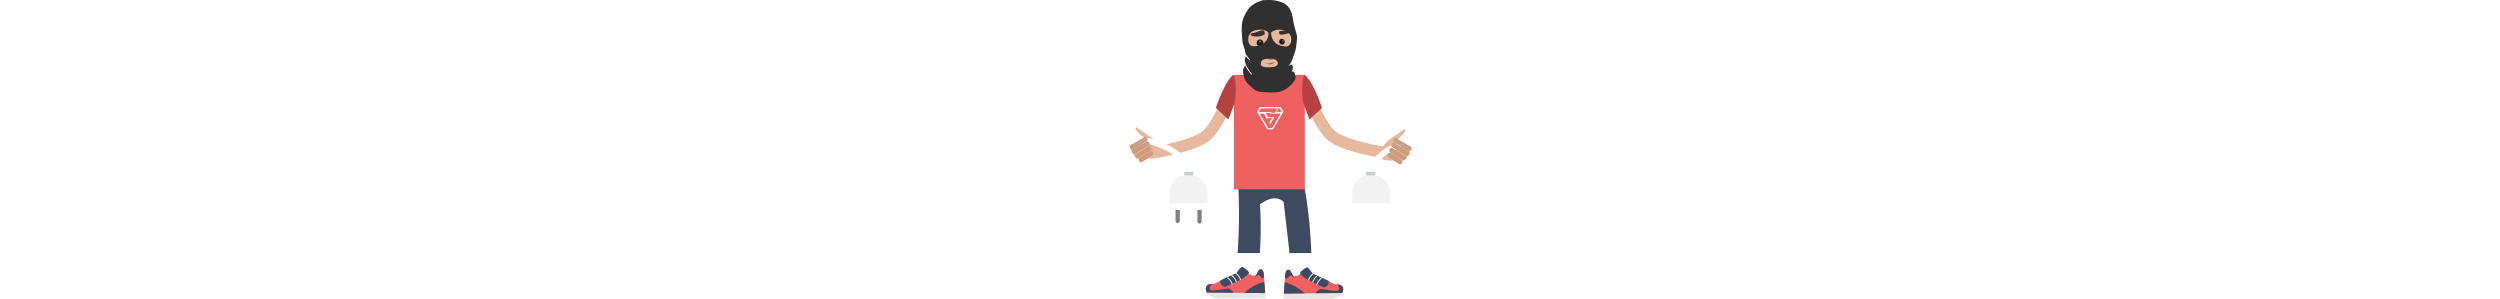 <svg xmlns="http://www.w3.org/2000/svg" width="2616.998" height="312.914" viewbox="0 0 2616.998 312.914"><g id="Group_6752" data-name="Group 6752" transform="translate(-19242.996 -16141)"><g id="Group_6115" data-name="Group 6115" transform="translate(19714.5 14859.002)"><g id="Group_4870" data-name="Group 4870" transform="translate(237.524 275.379)"><path id="Path_15775" data-name="Path 15775" d="M648.073 1087.06c-.209.25-.4.51-.622.754-1.878 2.076-5.391.1-4.235-2.581.073-.17.16-.334.235-.5a2.849 2.849.0 01-.265-.153c-5.108-3.686-4.263-10.745-7.02-15.805-1.539-2.825 3.148-4.581 4.668-1.792a13.129 13.129.0 011.067 2.835 2.72 2.72.0 011.287.251c.03-.036.069-.058.1-.091.0-1.627-.012-3.254-.019-4.879l-1.131-5.2s-.118-19.27-2.342-28.258-8.008-12.769-10.172-15.247c-1.484-1.7-11.648-5.938-20.968-6.054a2.4 2.4.0 01-.038 1.681 20.863 20.863.0 01-7.05 9.029c-1.067 1.191-2.155 2.368-3.283 3.518a2.861 2.861.0 01-3.739.164l-.236.081c-.753 1.528-1.527 3.046-2.358 4.541a2.667 2.667.0 01-.554.689c-.129 1.3 6.2 2.736 5.853 3.96 1.731-.176-3.009 1.579-3.966 3.351q-.556 1.029-1.163 2.006c-.131 4.983-.5 10.519.867 15.357a2.129 2.129.0 01.346.725c.1.379.188.742.266 1.1.175.443.366.88.581 1.307 1.192 2.366 2.777 4.572 3.7 7.068.091.244.163.478.235.71a3.49 3.49.0 013.268.127c1.82-1.495 5.158.367 3.9 2.894a16.132 16.132.0 01-2.458 3.672 2.491 2.491.0 01-4.1-.4c-.183.244-.37.486-.541.739-.093.137-.18.277-.271.414a2.834 2.834.0 01.174.284c1.017 2.3 1.669 4.727 2.542 7.074a9.4 9.4.0 011.083 2.551 2.5 2.5.0 01-4.668 1.792 55.04 55.04.0 01-2.5-6.68 2.7 2.7.0 01-.566-.191c1.582 6.768 4.992 17.189 11.182 18.453 9.256 1.891 26.652 4.3 36.039.457C648.108 1093.98 648.4 1089.32 648.073 1087.06z" fill="#e6b89c"/><path id="Path_15776" data-name="Path 15776" d="M613.39 1050.79a3.659 3.659.0 00-4.308-2.787 3.564 3.564.0 00-2.529 4.4 3.66 3.66.0 004.308 2.789 3.568 3.568.0 002.529-4.4z" fill="#1a1a1a"/><path id="Path_15777" data-name="Path 15777" d="M635.709 1049.59a3.006 3.006.0 00-3.539-2.29 2.927 2.927.0 00-2.076 3.616 3 3 0 003.539 2.29 2.927 2.927.0 002.076-3.616z" fill="#1a1a1a"/><path id="Path_15778" data-name="Path 15778" d="M623 1068.86a7.14 7.14.0 01-5.11-.628.412.412.0 01-.173-.533.364.364.0 01.507-.163 6.777 6.777.0 007.217-.676 3.32 3.32.0 001.535-3.137c-.591-2.859-5.448-2.633-5.5-2.631a.38.38.0 01-.33-.162.424.424.0 01-.06-.375c3.211-9.443-1.2-12.485-1.4-12.611a.412.412.0 01-.132-.544.362.362.0 01.517-.122c.207.134 4.975 3.355 1.9 13.019 1.442.027 5.133.385 5.735 3.283a4.069 4.069.0 01-1.809 3.918 7.618 7.618.0 01-2.9 1.362z" fill="#1a1a1a" opacity=".49"/><path id="Path_15779" data-name="Path 15779" d="M601.842 1044.4s7.681 1.807 12.959-1.83a4.192 4.192.0 00-1.037-3.873c-1.647-1.49-7.18 2.075-12.134 2.727C597.83 1041.92 601.842 1044.4 601.842 1044.4z" fill="#3a302c"/><path id="Path_15780" data-name="Path 15780" d="M640.828 1041.19s-7.859 2.091-9.363 1.716-2-2.577-1.082-3.731c0 0 8.006-.925 9.345-.061A2.107 2.107.0 01640.828 1041.19z" fill="#3a302c"/><path id="Path_15781" data-name="Path 15781" d="M614.127 1055.29a4.771 4.771.0 01-2.486 2.671 2.8 2.8.0 01-3.328-1.02 3.941 3.941.0 003.126.059 9.488 9.488.0 002.688-1.71z" fill="#1a1a1a" opacity=".49"/><path id="Path_15782" data-name="Path 15782" d="M630.461 1054.22a4.419 4.419.0 005.172.32 3.252 3.252.0 01-3.4 1.586 3.151 3.151.0 01-1.772-1.906z" fill="#1a1a1a" opacity=".49"/><path id="Path_15783" data-name="Path 15783" d="M611.049 1049.81a1.079 1.079.0 00-1.27-.822 1.052 1.052.0 00-.746 1.3 1.079 1.079.0 001.27.821 1.05 1.05.0 00.746-1.3z" fill="#fff" opacity=".43"/><path id="Path_15784" data-name="Path 15784" d="M634.781 1049.23a.818.818.0 00-.963-.622.8.8.0 00-.564.983.817.817.0 00.963.622.8.8.0 00.564-.983z" fill="#fff" opacity=".43"/><path id="Path_15785" data-name="Path 15785" d="M627.143 1060.73a2.878 2.878.0 012.043-.433 1.145 1.145.0 01.833.469.921.921.0 01-.085.992 1.635 1.635.0 01-.846.536 3.257 3.257.0 01-1.588.081 1.336 1.336.0 01-.668-.3.66.66.0 01-.2-.687c.139-.364.648-.425.815-.776l.386.213" fill="#fff" opacity=".43"/><path id="Path_15786" data-name="Path 15786" d="M633.1 1085.98a9.638 9.638.0 011.308 5.565 24.737 24.737.0 00-1.683-2.27 9.119 9.119.0 01-.9 2.643l-1.4-3.07a3.036 3.036.0 01-1.511 2.7q-.165-2.663-.454-5.317a.633.633.0 01.82.033c.245.184.42.455.653.658a.258.258.0 00.2.084c.072-.013.119-.083.158-.149a6.611 6.611.0 00.406-.827c.032-.076.071-.161.147-.187.1-.033.2.053.277.132l1.115 1.164A1.465 1.465.0 01633.1 1085.98z" fill="#161616" opacity=".27"/><path id="Path_15787" data-name="Path 15787" d="M640.607 1074.15a6.623 6.623.0 01-1.66.559c-8.051 1.914-16.351 2.479-24.607 3.037a45.1 45.1.0 0011.982.181c1.5-.178 2.992-.432 4.483-.686C634.207 1076.66 637.719 1076.04 640.607 1074.15z" fill="#333"/><path id="Path_15788" data-name="Path 15788" d="M634.385 1080.15a21.483 21.483.0 01-9.532 1.529 10.758 10.758.0 004.01.515 3.41 3.41.0 01-1.728.557A7.738 7.738.0 00634.385 1080.15z" fill="#1a1a1a" opacity=".49"/><g id="Group_6114" data-name="Group 6114"><g id="Group_4869" data-name="Group 4869"><path id="Path_15789" data-name="Path 15789" d="M594.3 1290.37l-3.095-19.954 14.117-.941 6.274 26.978s-5.019 4.078-11.293 3.45S594.3 1290.37 594.3 1290.37z" fill="#fff"/><g id="Group_4858" data-name="Group 4858"><path id="Path_15790" data-name="Path 15790" d="M615.242 1312.53a3.546 3.546.0 01-.058 1.329c-.343 1.107-1.6 1.494-2.669 1.715-1.845.379-53.943 1.9-56.827-1.019a7.912 7.912.0 01-2.34-4.769 5.391 5.391.0 011.969-4.8c1.883-1.348 4.394-.84 6.615-1.33 1.214-.267 25.994-13.769 32.368-13.283 1.944.149 4.476 3.534 6.35 4.106s4.785 1.289 5.873-.438c.944-1.495 1.069-3.384 2.323-4.591 1.321-1.272 2.685-1.264 3.751.258s1.256 3.521 1.411 5.413C614.42 1300.15 614.831 1307.51 615.242 1312.53z" fill="#f06060"/><path id="Path_15791" data-name="Path 15791" d="M554.418 1312.84l60.916.583a54.027 54.027.0 01.614 5.392l-50.6.219S556.147 1317.51 554.418 1312.84z" fill="#e6e6e6"/><path id="Path_15792" data-name="Path 15792" d="M584.875 1292.8s4.6-6.7 6.328-7c0 0 5.92 3.3 7.012 5.733.0.0 1.887 4.315-24.422 15.328l-.527.22s-5.909-1.484-4.725-7.023z" fill="#3d4a60"/><path id="Path_15793" data-name="Path 15793" d="M615.334 1313.43l-.889-11.807s-10.175 2.405-18.028 9.183l-3.073 2.405z" fill="#3d4a60"/><path id="Path_15794" data-name="Path 15794" d="M559.4 1303.94s-5.688-.536-6.234 4.784a8.079 8.079.0 001.248 4.116l27.726.219s-2.869-4.155-5.054-4.373-16.838 2.814-18.439 1.675C555.578 1308.18 559.4 1303.94 559.4 1303.94z" fill="#3d4a60"/><path id="Path_15795" data-name="Path 15795" d="M611.243 1288.46s2.9.156 2.93 8.5c0 0-2.117 2.041-3.825-1.02s-4.575.073-4.575.073-1.23.437-.752-.874c0 0 1.188-.262 2.144-3.031S609.468 1288.46 611.243 1288.46z" fill="#3d4a60"/><path id="Path_15796" data-name="Path 15796" d="M589.519 1299.72a.526.526.0 00.224-.05.6.6.0 00.276-.773c-2.1-5.007-4.777-6.554-4.89-6.618a.528.528.0 00-.736.244.606.606.0 00.226.788c.024.014 2.469 1.457 4.4 6.065A.546.546.0 00589.519 1299.72z" fill="#eaeaea"/><path id="Path_15797" data-name="Path 15797" d="M585.148 1302.06a.53.53.0 00.225-.05.6.6.0 00.275-.772c-2.1-5.008-4.777-6.554-4.889-6.619a.529.529.0 00-.737.244.607.607.0 00.226.788c.024.014 2.47 1.457 4.4 6.065A.545.545.0 00585.148 1302.06z" fill="#eaeaea"/><path id="Path_15798" data-name="Path 15798" d="M580.777 1304.39a.531.531.0 00.225-.051.6.6.0 00.275-.772c-2.1-5.008-4.776-6.554-4.888-6.618a.529.529.0 00-.737.243.6.6.0 00.226.788c.023.014 2.47 1.459 4.4 6.066A.544.544.0 00580.777 1304.39z" fill="#eaeaea"/></g><path id="Path_15799" data-name="Path 15799" d="M655.939 1290.87l3.094-19.954-14.116-.941-6.274 26.978s5.019 4.078 11.292 3.45S655.939 1290.87 655.939 1290.87z" fill="#fff"/><path id="Path_15800" data-name="Path 15800" d="M736.71 1172.02c-1.58-.259-38.9-6.463-54.132-17.343-15.316-10.942-32.184-54.844-34.056-59.813l11.43-4.308c6.572 17.433 20.455 47.56 29.727 54.181 10.739 7.672 39.014 13.594 49 15.228z" fill="#e6b89c"/><path id="Path_15801" data-name="Path 15801" d="M501.9 1172.02c1.581-.259 38.9-6.463 54.132-17.343 15.317-10.942 32.184-54.844 34.056-59.813l-11.43-4.308c-6.572 17.433-20.455 47.56-29.726 54.181-10.739 7.672-39.014 13.594-49 15.228z" fill="#e6b89c"/><path id="Path_15802" data-name="Path 15802" d="M586.516 1271.52H609.8c1.95-30.54.0-50.894.0-50.894 16.884-12.654 24.889-2.574 24.889-2.574l5.743 49.552q.132 1.975.244 3.916h22.975a497.378 497.378.0 00-8.505-76.542l-68.26.064A602.229 602.229.0 01586.516 1271.52z" fill="#3d4a60"/><rect id="Rectangle_6898" data-name="Rectangle 6898" width="74.201" height="119.819" transform="translate(582.637 1084.987)" fill="#f06060"/><g id="Group_4859" data-name="Group 4859"><path id="Path_15803" data-name="Path 15803" d="M635 1313.03a3.525 3.525.0 00.06 1.329c.342 1.107 1.6 1.495 2.668 1.715 1.844.379 53.942 1.9 56.826-1.019a7.921 7.921.0 002.342-4.769 5.393 5.393.0 00-1.971-4.8c-1.882-1.347-4.393-.84-6.613-1.33-1.216-.267-25.995-13.769-32.369-13.283-1.944.149-4.477 3.534-6.351 4.106s-4.785 1.289-5.873-.438c-.944-1.495-1.068-3.384-2.322-4.591-1.321-1.272-2.686-1.263-3.75.258s-1.258 3.522-1.413 5.413C635.818 1300.64 635.408 1308 635 1313.03z" fill="#f06060"/><path id="Path_15804" data-name="Path 15804" d="M695.821 1313.34l-60.916.583a54.044 54.044.0 00-.614 5.393l50.6.218S694.092 1318 695.821 1313.34z" fill="#e6e6e6"/><path id="Path_15805" data-name="Path 15805" d="M665.363 1293.3s-4.6-6.7-6.328-7c0 0-5.919 3.3-7.012 5.733.0.0-1.886 4.316 24.422 15.328l.528.22s5.909-1.484 4.725-7.023z" fill="#3d4a60"/><path id="Path_15806" data-name="Path 15806" d="M634.905 1313.92l.888-11.807s10.176 2.406 18.029 9.183l3.073 2.405z" fill="#3d4a60"/><path id="Path_15807" data-name="Path 15807" d="M690.834 1304.44s5.689-.537 6.235 4.784a8.087 8.087.0 01-1.248 4.115l-27.726.219s2.868-4.155 5.053-4.373 16.839 2.814 18.439 1.675C694.66 1308.67 690.834 1304.44 690.834 1304.44z" fill="#3d4a60"/><path id="Path_15808" data-name="Path 15808" d="M639 1288.95s-2.9.156-2.93 8.5c0 0 2.118 2.04 3.825-1.02s4.575.072 4.575.072 1.229.437.751-.874c0 0-1.188-.262-2.144-3.031S640.771 1288.95 639 1288.95z" fill="#3d4a60"/><path id="Path_15809" data-name="Path 15809" d="M660.72 1300.22a.529.529.0 01-.225-.05.6.6.0 01-.275-.772c2.1-5.008 4.776-6.554 4.889-6.619a.529.529.0 01.737.244.607.607.0 01-.227.788c-.023.014-2.469 1.458-4.4 6.065a.545.545.0 01-.5.344z" fill="#eaeaea"/><path id="Path_15810" data-name="Path 15810" d="M665.09 1302.55a.529.529.0 01-.224-.051.6.6.0 01-.275-.772c2.1-5.008 4.776-6.554 4.889-6.619a.529.529.0 01.736.244.607.607.0 01-.226.789c-.023.013-2.47 1.457-4.4 6.064a.547.547.0 01-.5.345z" fill="#eaeaea"/><path id="Path_15811" data-name="Path 15811" d="M669.461 1304.89a.535.535.0 01-.225-.051.6.6.0 01-.274-.771c2.1-5.009 4.775-6.555 4.889-6.619a.528.528.0 01.736.244.607.607.0 01-.227.788c-.023.013-2.468 1.458-4.4 6.065a.547.547.0 01-.5.344z" fill="#eaeaea"/></g><path id="Path_15812" data-name="Path 15812" d="M656.838 1084.99s7.917 5.008 18.095 34.525l-13.233 12.2-6.785-18.321S651.975 1089.48 656.838 1084.99z" fill="#b74141"/><path id="Path_15813" data-name="Path 15813" d="M581.769 1084.99s-7.917 5.008-18.095 34.525l13.231 12.213 6.786-18.321S586.633 1089.48 581.769 1084.99z" fill="#b74141"/><path id="Path_15814" data-name="Path 15814" d="M737.866 1160.73a40.181 40.181.0 019.5-9.5c5.429-3.561 13.4-9.329 13.4-9.329s2.713.169.168 3.562-8.141 8.142-8.141 8.142l15.6 7.125s-4.41 14.758-9.839 13.91-18.319 2.206-23.069-3.393S737.866 1160.73 737.866 1160.73z" fill="#e6b89c"/><path id="Path_15815" data-name="Path 15815" d="M503.837 1158.7a40.187 40.187.0 00-9.5-9.5c-5.429-3.562-13.4-9.33-13.4-9.33s-2.713.17-.169 3.563 8.142 8.142 8.142 8.142L473.3 1158.7s4.411 14.758 9.839 13.91 18.32 2.2 23.07-3.392S503.837 1158.7 503.837 1158.7z" fill="#e6b89c"/><g id="Group_4861" data-name="Group 4861"><path id="Path_15816" data-name="Path 15816" d="M728.552 1192.06h-6.17c0-10 3.693-17.214 10.978-24.031 33.872-31.7 136.311-25.969 142-24.969H1907.97v6H875.157l-.1-.044c-1.052-.071-105.327-6.681-137.481 23.416C731.5 1178.11 728.552 1184.06 728.552 1192.06z" fill="#fff"/><g id="Group_4860" data-name="Group 4860"><path id="Rectangle_6899" data-name="Rectangle 6899" d="M18.653.0h2.112A18.653 18.653.0 0139.419 18.654V30.507H0V18.653A18.653 18.653.0 0118.653.0z" transform="translate(706.529 1189.775)" fill="#f2f2f2"/><rect id="Rectangle_6900" data-name="Rectangle 6900" width="9.683" height="3.899" transform="translate(721.012 1186.348)" fill="#cbcfd1"/><rect id="Rectangle_6901" data-name="Rectangle 6901" width="47.431" height="6.94" transform="translate(702.759 1219.426)" fill="#fff"/></g></g><g id="Group_4864" data-name="Group 4864"><path id="Rectangle_6902" data-name="Rectangle 6902" d="M2.108.0h.239a2.109 2.109.0 012.11 2.109V17.43a2.108 2.108.0 01-2.108 2.108h-.24A2.108 2.108.0 010 17.43V2.108A2.108 2.108.0 012.108.0z" transform="translate(544.396 1221.054)" fill="gray"/><rect id="Rectangle_6903" data-name="Rectangle 6903" width="4.456" height="19.538" rx="2.108" transform="translate(521.517 1220.539)" fill="gray"/><g id="Group_4863" data-name="Group 4863"><path id="Path_15817" data-name="Path 15817" d="M532.742 1192.06h6.17c0-10-3.693-17.214-10.977-24.031-33.873-31.7-136.312-24.969-142-24.969H-709.027v6H386.138l.1-.044c1.051-.071 105.326-6.681 137.481 23.416C529.791 1178.11 532.742 1184.06 532.742 1192.06z" fill="#fff"/><g id="Group_4862" data-name="Group 4862"><path id="Rectangle_6904" data-name="Rectangle 6904" d="M0 0H39.419V11.854A18.653 18.653.0 0120.766 30.507H18.653A18.653 18.653.0 010 11.854z" transform="translate(554.766 1220.282) rotate(180)" fill="#f2f2f2"/><rect id="Rectangle_6905" data-name="Rectangle 6905" width="9.684" height="3.899" transform="translate(540.283 1190.247) rotate(180)" fill="#cbcfd1"/><rect id="Rectangle_6906" data-name="Rectangle 6906" width="47.432" height="6.94" transform="translate(558.536 1226.366) rotate(180)" fill="#fff"/></g></g></g><g id="Group_4866" data-name="Group 4866"><g id="Group_4865" data-name="Group 4865"><path id="Path_15818" data-name="Path 15818" d="M765.91 1168.61l.317-.508a2.179 2.179.0 00-.74-3.027l-14.567-8.643a2.2 2.2.0 00-2.964.724l-.316.508a2.176 2.176.0 00.739 3.026l14.566 8.644a2.2 2.2.0 002.965-.724z" fill="#cc9c81"/><path id="Path_15819" data-name="Path 15819" d="M762.32 1173.47l.329-.5a2.177 2.177.0 00-.67-3.041l-13.206-8.251a2.195 2.195.0 00-2.98.657l-.328.5a2.178 2.178.0 00.67 3.041l13.205 8.251a2.195 2.195.0 002.98-.657z" fill="#cc9c81"/><path id="Path_15820" data-name="Path 15820" d="M758.336 1177.66l.338-.5a2.179 2.179.0 00-.619-3.051l-11.081-7.188a2.2 2.2.0 00-2.993.606l-.337.5a2.177 2.177.0 00.619 3.052l11.081 7.189a2.2 2.2.0 002.992-.608z" fill="#cc9c81"/><path id="Path_15821" data-name="Path 15821" d="M768.023 1163.73l.317-.509a2.178 2.178.0 00-.739-3.026l-14.567-8.644a2.2 2.2.0 00-2.965.724l-.315.509a2.176 2.176.0 00.739 3.026l14.567 8.644a2.194 2.194.0 002.963-.724z" fill="#cc9c81"/></g></g><g id="Group_4868" data-name="Group 4868"><g id="Group_4867" data-name="Group 4867"><path id="Path_15822" data-name="Path 15822" d="M476.337 1166.73l-.308-.495a2.119 2.119.0 01.719-2.943l14.168-8.407a2.137 2.137.0 012.884.7l.307.495a2.118 2.118.0 01-.718 2.943l-14.169 8.408A2.137 2.137.0 01476.337 1166.73z" fill="#cc9c81"/><path id="Path_15823" data-name="Path 15823" d="M479.828 1171.45l-.32-.489a2.118 2.118.0 01.652-2.958L493 1159.98a2.136 2.136.0 012.9.639l.32.49a2.119 2.119.0 01-.652 2.958l-12.844 8.025a2.136 2.136.0 01-2.9-.642z" fill="#cc9c81"/><path id="Path_15824" data-name="Path 15824" d="M483.7 1175.53l-.329-.485a2.119 2.119.0 01.6-2.968l10.778-6.991a2.135 2.135.0 012.911.59l.328.485a2.12 2.12.0 01-.6 2.968l-10.778 6.992a2.137 2.137.0 01-2.91-.591z" fill="#cc9c81"/><path id="Path_15825" data-name="Path 15825" d="M474.281 1161.98l-.307-.5a2.117 2.117.0 01.718-2.943l14.168-8.407a2.136 2.136.0 012.884.7l.307.494a2.117 2.117.0 01-.719 2.943l-14.167 8.408a2.137 2.137.0 01-2.884-.7z" fill="#cc9c81"/></g></g><path id="Path_15826" data-name="Path 15826" d="M647.1 1059.04a52.68 52.68.0 001.144-7.512c.4-2.961.771-6.4-.042-9.272-.682-2.4-1.364-4.789-1.982-7.2a93.133 93.133.0 01-2.075-9.976c-.086-.58-.2-1.218-.354-1.879-.042-.186-.09-.378-.139-.566-.226-.92-.509-1.871-.837-2.807a20.5 20.5.0 00-2.5-5.122c-4.5-6.176-13.908-8.087-21.287-8.087l-2.383.075-2.319.073-1.2.04c-6.441 1.9-12.23 4.639-16.061 10.336-2.54 3.771-5.04 8.775-5.777 13.3-1.013 6.252-.209 12.722.237 18.974.241 3.4 1.927 6.7 2.585 10.006.286 1.411.665 2.64.844 3.86 1.481 2.114 3.248 4.009 4.669 6.155.126.19-.124.427-.312.309a15.214 15.214.0 01-4.272-4.632.886.886.0 01-.01.162 7.051 7.051.0 01-.6 2.231.03.03.0 000 .015 5.708 5.708.0 00-.427 2.552 22.064 22.064.0 001.588 5.111c1.609 3.434 4.006 6.183 6.025 9.345.172.277-.214.551-.44.339a28.254 28.254.0 01-6.944-10.665 6.1 6.1.0 01-.533 2.166c-.275.6-.576 1.083-.836 1.556a5.184 5.184.0 00-.759 2.261c-.012.15-.022.3-.022.468a11.544 11.544.0 00.248 2.2c.149.809.334 1.6.452 2.41a16.587 16.587.0 00.618 2.71c1.114 3.507 3.311 5.963 6.43 8.731 1.862 1.65 3.672 3.573 5.907 4.672 3.1 1.515 6.6 1.634 9.97 1.8 6.276.309 13.022.855 18.847-2.034 4.575-2.267 9.866-6.651 11.994-11.261.927-2 .728-3.036.038-4.989-.43-1.24-.363-2.817-1.7-3.327a4.483 4.483.0 00-2.179.168 4.2 4.2.0 001.431-3.263h0c-.01-.194-.2-.423-.075-.556.847-.87-.536-3.428-.56-3.458-.658-.986-4.812 2.047-4.861 2a14.453 14.453.0 005.178-7.764C644.9 1065.48 646.142 1062.34 647.1 1059.04zm-44.217-4.012c-6.9-.062-6.735-12.616-1.108-15.468a19.572 19.572.0 013.577-1.362.2.2.0 01.053-.015 23.971 23.971.0 015.122-.543c3.561.006 7.655 1.939 8.124 3.139s.439 10.7-10.338 13.745a24.7 24.7.0 01-5.434.506zm7.928 19.25c0-5.653 3.236-5.93 8.652-6.159s9.109 1.148 9.109 4.971c0 5.66-17.765 5.01-17.765 1.19zm26.693-18.962c-16.463-.443-15.795-13.7-15.889-14.537s4.387-2.977 7.566-3.127a22.374 22.374.0 019.187 2.208c5.56 2.82 5.782 15.11-.868 15.46z" fill="#303030"/></g></g><path id="Path_15827" data-name="Path 15827" d="M625.408 1071.42a21.468 21.468.0 01-9.531 1.528 10.756 10.756.0 004.01.516 3.423 3.423.0 01-1.729.557 7.742 7.742.0 007.25-2.6z" fill="#1a1a1a" opacity=".49"/></g></g><g id="Group_6751" data-name="Group 6751" transform="translate(18189 14270)"><path id="Subtraction_282" data-name="Subtraction 282" d="M16.666 23.4h-6.03L0 5.167 3.012.0H24.544L27.43 4.95 16.666 23.4zM2.729 6.968l8.749 14.994h4.348L22.376 10.7H22.4l2.175-3.728H13.782l-.526-.9H8.88L11.6 10.7h6.427l-4.378 7.539-1.049-1.8L15.426 11.6H11.074l-.648 1.111L7.077 6.968zM3.853 1.439 1.68 5.168H14.825l-.525.9h4.351l2.7-4.627zm18.546.0-2.175 3.729h5.653L23.7 1.439z" transform="translate(2370 1983)" fill="#fff" stroke="rgba(0,0,0,0)" stroke-miterlimit="10"/></g></g></svg>
